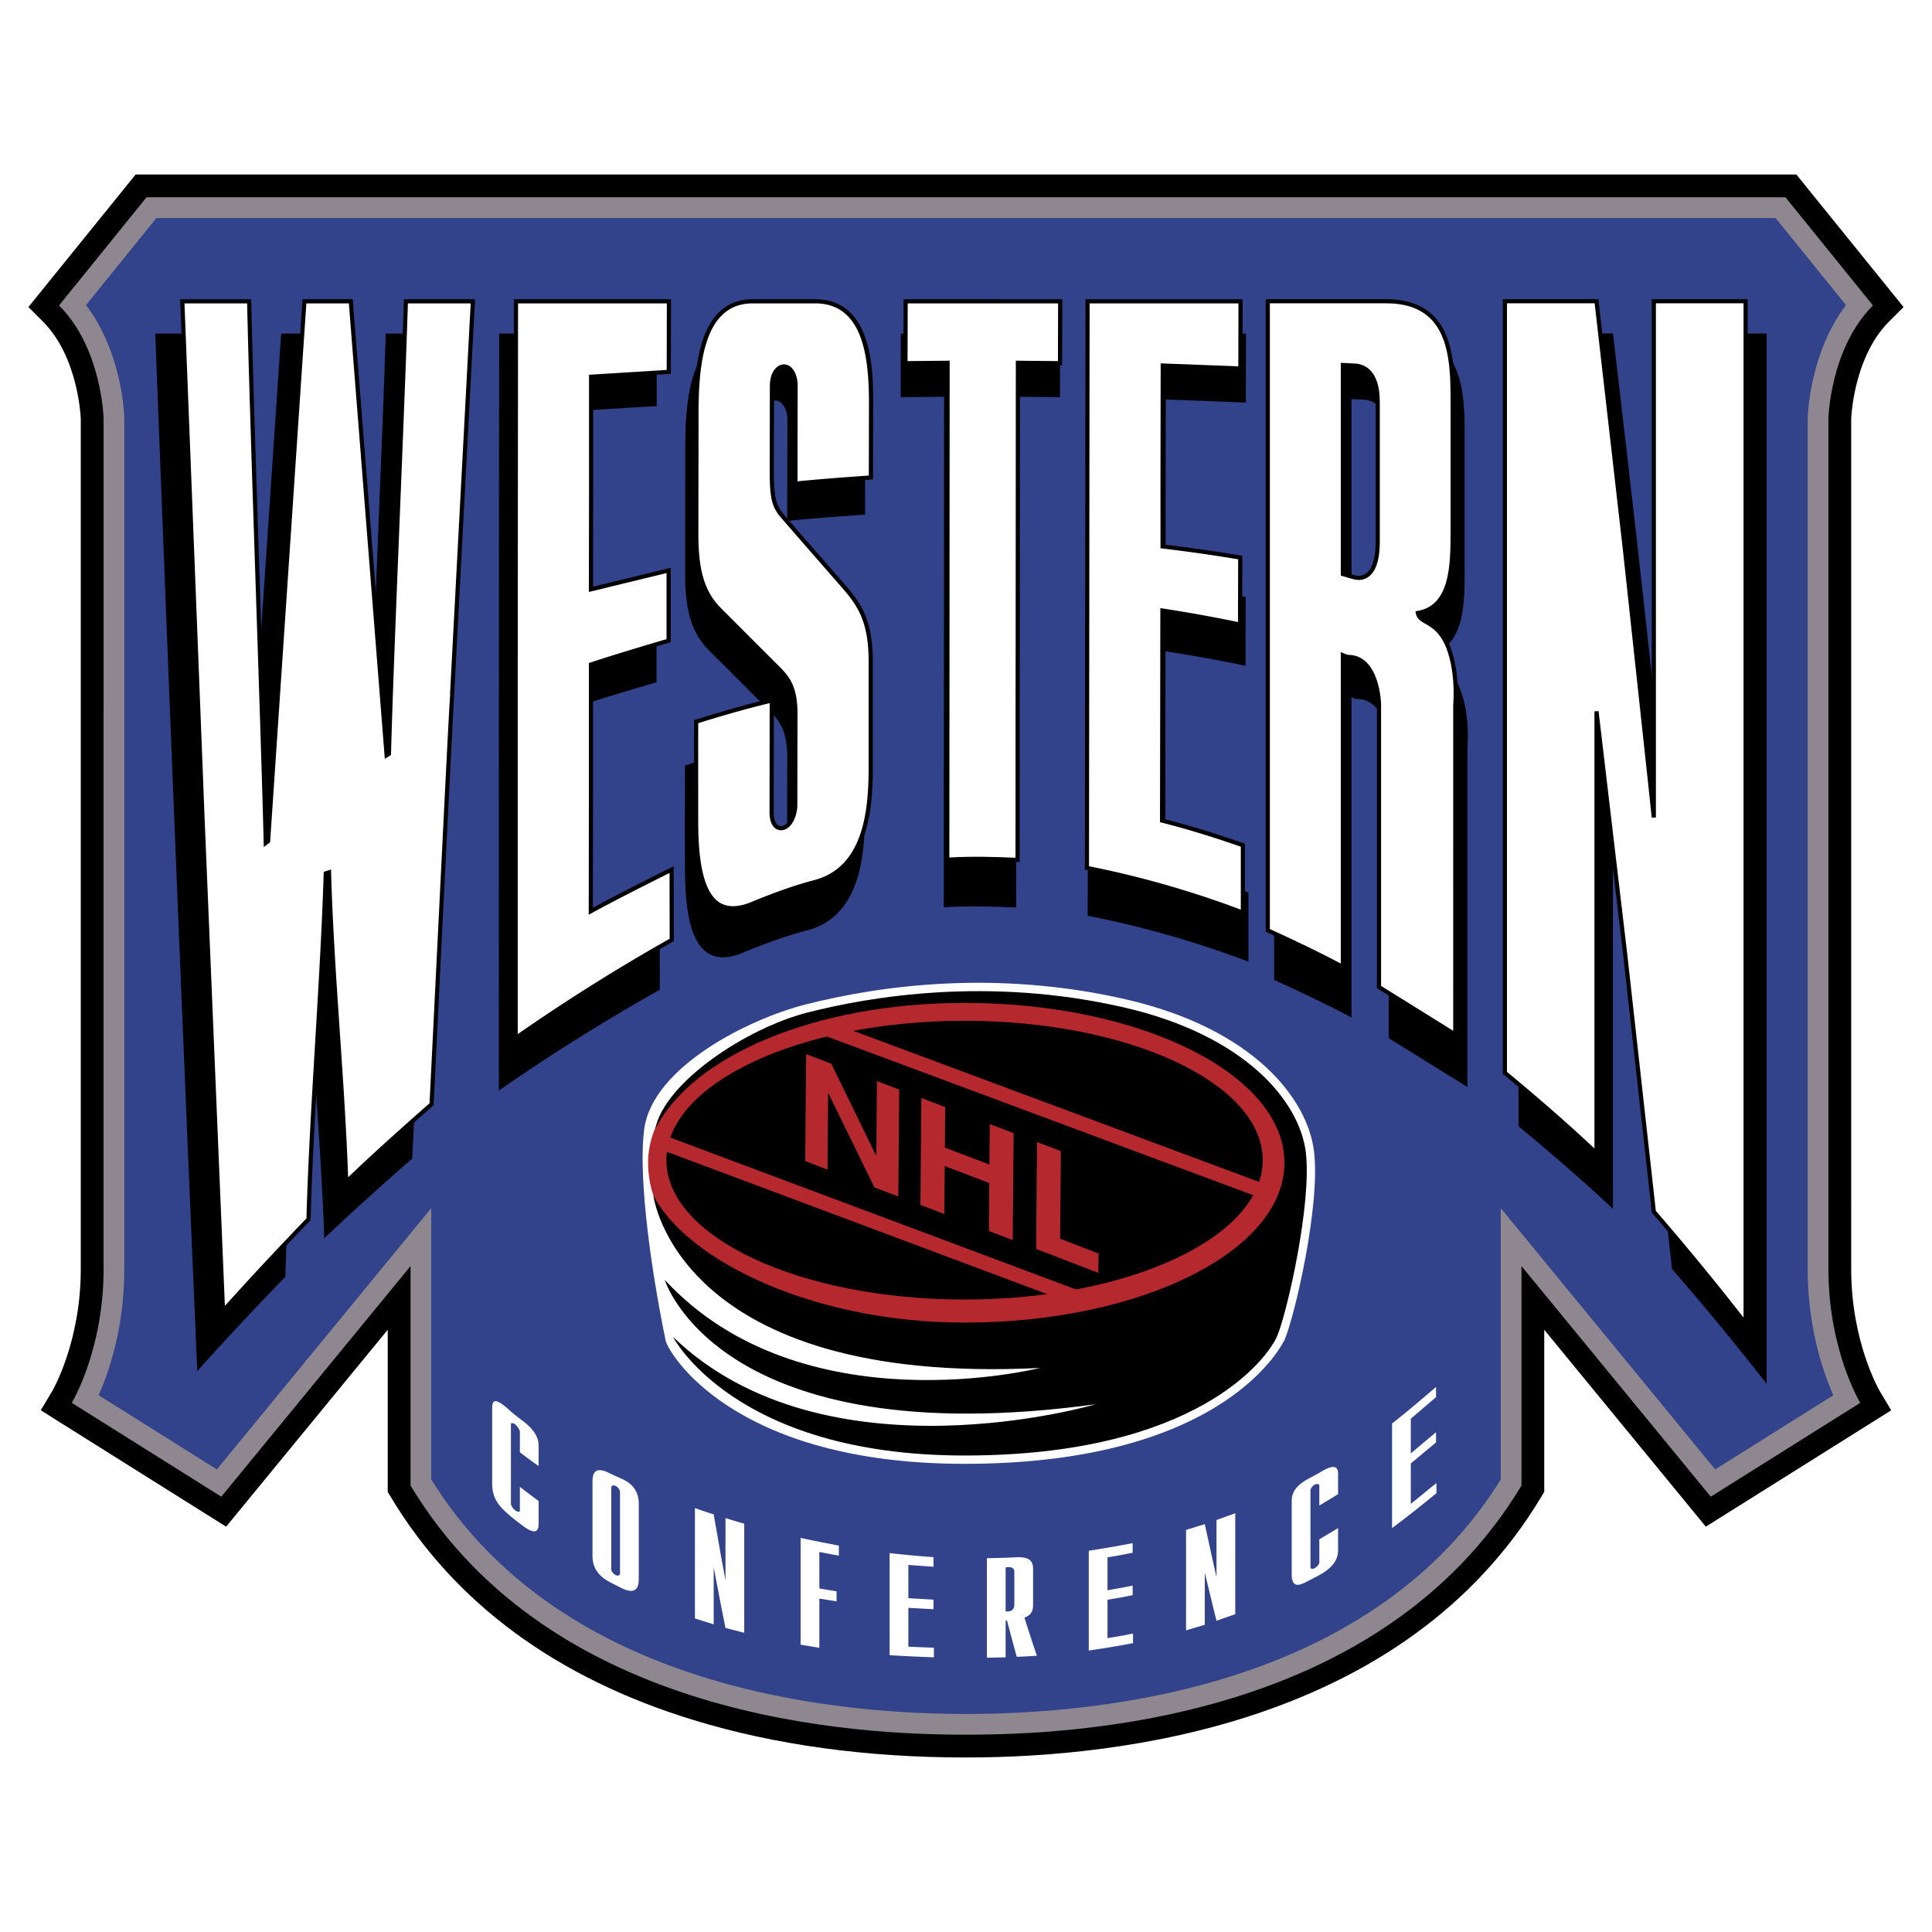 <svg xmlns="http://www.w3.org/2000/svg" width="2500" height="2500" viewBox="0 0 192.756 192.756"><g fill-rule="evenodd" clip-rule="evenodd"><path fill="#fff" d="M0 0h192.756v192.756H0V0z"/><path d="M178.139 17.41H13.532L2.834 30.635l1.448 1.447c3.52 3.521 3.769 9.486 3.776 9.698v84.853c0 7.291-2.819 12.109-2.848 12.156l-1.138 1.91 1.878 1.189 16.612 10.428 16.12-19.645v16.172l.326.541c6.357 10.572 16.528 18.055 30.227 22.238 8.085 2.471 17.213 3.723 27.129 3.723 15.616 0 43.797-3.373 57.381-25.961l.324-.541v-16.172c4.99 6.078 16.121 19.645 16.121 19.645l18.496-11.609-1.143-1.918c-.029-.047-2.848-4.865-2.848-12.156V41.78c.008-.21.256-6.177 3.775-9.698l1.449-1.447-10.696-13.225h-1.084zm-1.086 4.548c.988 1.224 5.252 6.494 6.859 8.482-3.562 4.787-3.758 10.959-3.766 11.247v84.945c0 5.707 1.467 10.098 2.504 12.49-2.361 1.482-9.168 5.754-11.482 7.209l-21.646-26.375v27.592c-12.555 20.203-38.627 23.246-53.13 23.246-14.532 0-40.601-3.043-53.157-23.246v-27.592l-21.646 26.375-11.484-7.209c1.037-2.393 2.505-6.783 2.505-12.49l-.001-84.945c-.006-.288-.202-6.459-3.765-11.247l6.862-8.482h161.347z"/><path d="M178.139 19.684l8.725 10.791c-4.283 4.284-4.441 11.266-4.441 11.266v84.893c0 8.092 3.174 13.328 3.174 13.328l-14.916 9.363-18.883-23.008v21.896c-14.123 23.484-44.588 24.857-55.406 24.857h-.026c-10.818 0-41.284-1.373-55.406-24.857v-21.896l-18.883 23.008-14.917-9.364s3.174-5.236 3.174-13.328V41.74s-.159-6.982-4.443-11.266l8.728-10.791h163.52v.001z" fill="#8f878f"/><path d="M15.605 21.753L8.58 30.439c3.618 4.748 3.815 10.965 3.822 11.254v84.94c0 5.805-1.526 10.236-2.558 12.572 2.24 1.404 9.602 6.025 11.789 7.398l21.394-26.068v27.074c12.598 20.334 38.776 23.395 53.338 23.395 14.586 0 40.766-3.061 53.366-23.395v-27.074l21.393 26.068c2.186-1.373 9.547-5.994 11.787-7.398-1.031-2.336-2.557-6.768-2.557-12.572V41.74c.006-.332.205-6.554 3.82-11.302-1.523-1.886-6.096-7.539-7.023-8.686l-161.546.001z" fill="#32428b"/><path d="M80.385 100.213c-5.701 1.449-15.233 6.221-16.105 12.395-.572 4.053.357 12.465 2.131 21.148.224 1.102 6.56 12.291 29.825 12.291 26.392 0 31.903-12.324 31.958-12.449.977-2.309 3.57-13.371 2.904-18.748-.635-5.145-5.936-12.197-18.777-15.145-13.003-2.986-24.543-1.371-31.936.508z" fill="#fff"/><path d="M128.541 116.082c0 9.078-14.299 16.436-31.941 16.436-17.639 0-31.846-6.32-31.94-16.436-.084-9.074 14.301-16.432 31.94-16.432 17.642 0 31.941 7.358 31.941 16.432z" fill="#b4282e"/><path d="M125.982 115.748c0 7.68-13.318 13.906-29.747 13.906-16.429 0-29.749-6.227-29.749-13.906 0-7.678 13.319-13.904 29.749-13.904 16.429 0 29.747 6.226 29.747 13.904z"/><path d="M65.373 112.646c3.69-7.307 15.977-12.586 30.863-12.586 17.626 0 31.911 7.141 31.911 15.949 0 8.805-14.285 15.947-31.911 15.947-14.974 0-27.575-6.094-31.046-12.67 0 0 2.315 19.002 38.563 17.195 0 0-23.728 6.014-37.433-8.789 0 0 5.372 17.527 43.017 12.408 0 0-26.989 7.961-42.19-6.721 0 0 6.063 11.838 29.09 11.838 23.026 0 30.2-9.59 31.196-11.941.992-2.354 3.469-13.27 2.846-18.328-.635-5.131-6.125-11.68-18.143-14.439-13.592-3.121-25.446-1.047-31.546.504-6.102 1.551-14.303 6.979-15.217 11.633z"/><path fill="#b4282e" d="M65.999 114.713l41.524 15.543.506-1.356-41.523-15.541-.507 1.354zM81.851 103.17l43.385 16.152.504-1.357-43.384-16.153-.505 1.358zM87.494 107.861l2.221.846-.09 10.67-2.381-.906-4.586-9.379-.032-.014-.065 7.61-2.223-.846.092-10.67 2.508.955 4.46 9.152.033.012.063-7.43zM94.254 116.338l-.042 4.785-2.38-.906.09-10.67 2.381.906-.034 4.041 4.444 1.694.033-4.042 2.383.907-.09 10.668-2.381-.907.039-4.785-4.443-1.691zM105.77 123.584l3.828 1.484-.016 1.93-6.209-2.391.088-10.668 2.383.909-.074 8.736z"/><path d="M98.463 165.391c.617-.01 1.244-.02 1.869-.041v-1.83-1.83c.041-.004.088-.006.135-.006.162.604.324 1.207.484 1.809s.324 1.209.494 1.809c.664-.029 1.33-.059 2.004-.111-.209-.627-.428-1.258-.627-1.885-.201-.637-.418-1.275-.617-1.914.883-.33.865-.926.865-1.395v-1.645-1.65c0-.58.039-1.416-1.662-1.332a94.35 94.35 0 0 1-2.945.092v9.929zm1.869-4.61v-2.205-2.205l.307-.016c.258-.01.561.074.561.486v3.276c0 .455-.303.637-.6.65-.096.006-.18.008-.268.014zM63.73 150.082c0-.641-.095-1.811-1.661-2.525-.438-.203-.873-.383-1.293-.596-1.575-.791-1.662.258-1.662.889v7.314c0 .633.088 1.805 1.662 2.646.422.227.851.443 1.293.658 1.562.752 1.661-.34 1.661-.982v-3.701-3.703zm-2.745-1.627c0-.357.341-.242.437-.199.208.096.436.357.436.609v8.094c0 .25-.228.291-.436.186-.096-.049-.437-.266-.437-.623v-4.033-4.034zM138.887 152.457c1.471-1.086 2.943-2.275 4.426-3.475v-1.018c-.855.693-1.711 1.393-2.557 2.082v-2.016-2.021c.838-.699 1.672-1.396 2.518-2.1v-1.018l-2.518 2.113v-1.727-1.729c.838-.713 1.672-1.432 2.518-2.154v-1.02c-1.463 1.258-2.924 2.506-4.387 3.65v10.433zM131.629 153.572v2.318c0 .16-.248.449-.465.566-.211.111-.418.092-.418-.098v-3.832-3.838c0-.217.285-.49.418-.562.199-.111.465-.082.465.078v2a80.515 80.515 0 0 0 1.871-1.133v-1.785c0-.453.125-1.549-1.68-.457-.418.252-.855.475-1.283.709-1.66.902-1.662 1.76-1.662 2.396v7.138c0 1.508.902 1.053 1.662.648.428-.225.863-.438 1.283-.68 1.748-1.018 1.68-2.086 1.68-2.525v-2.061a83.02 83.02 0 0 1-1.871 1.118zM118.332 162.66l1.871-.555v-2.602-2.605c.191.807.389 1.607.58 2.412.189.795.389 1.596.588 2.393.619-.215 1.244-.436 1.871-.654v-5.033-5.039l-1.871.676v5.704c-.199-.881-.398-1.758-.588-2.639-.191-.883-.389-1.764-.58-2.652-.627.191-1.254.383-1.871.574v10.02zM108.627 164.678c1.471-.223 2.941-.451 4.416-.744v-.955a54.8 54.8 0 0 1-2.547.457v-1.912-1.918a53.714 53.714 0 0 0 2.508-.457v-.953c-.836.168-1.672.326-2.508.459v-1.637-1.637a66.817 66.817 0 0 0 2.508-.463v-.961c-1.463.297-2.926.531-4.377.764v9.957zM88.756 165.137c1.473.092 2.943.162 4.417.213v-.959c-.855-.031-1.701-.062-2.546-.1v-1.939-1.938c.836.049 1.672.094 2.507.137v-.955l-2.507-.146v-1.656-1.658c.836.059 1.672.119 2.507.18v-.959a108.33 108.33 0 0 1-4.378-.404V165.137zM79.876 164.088c.617.105 1.244.213 1.87.311v-2.453-2.455c.57.092 1.142.184 1.72.275v-.998c-.578-.098-1.149-.191-1.72-.287v-1.818-1.822c.646.123 1.293.244 1.947.369v-1.002c-1.272-.25-2.545-.494-3.817-.771v10.651zM69.333 161.471c.618.197 1.245.391 1.872.588v-2.84-2.848c.19 1.008.389 2.018.579 3.027.19 1.008.399 2.018.599 3.02l1.871.484v-5.439-5.445a60.371 60.371 0 0 1-1.871-.562v6.218c-.2-1.096-.409-2.197-.599-3.293-.189-1.096-.389-2.195-.579-3.295a51.293 51.293 0 0 1-1.872-.623v11.008zM51.868 148.342v2.377c0 .164-.247.139-.476-.039-.208-.16-.417-.473-.417-.664v-3.951-3.949c0-.227.286-.115.417-.008.21.168.476.562.476.729v2.047c.616.494 1.244.943 1.87 1.389v-1.838c0-.467.098-1.439-1.681-2.748a16.7 16.7 0 0 1-1.292-1.047c-1.683-1.521-1.661-.65-1.661.014v7.42c0 1.57.908 2.391 1.661 3.047.425.371.855.697 1.292 1.033 1.738 1.338 1.681.18 1.681-.27v-2.127c-.626-.468-1.254-.933-1.87-1.415z" fill="#fff"/><path d="M151.502 112.373c3.135 2.582 6.271 5.277 9.422 8.236V97.968 75.317c.98 8.057 1.969 16.334 2.939 24.811.988 8.637 1.961 17.469 2.955 26.48a275.363 275.363 0 0 1 9.438 11.459V85.682 33.275h-9.438v52.921c-.994-9.307-1.965-18.425-2.955-27.33-.969-8.711-1.959-17.25-2.939-25.591h-9.422v79.098zM127.119 97.77c2.572 1.164 5.146 2.381 7.719 3.746v-12.58-19.377c.174.063.338.179.539.179 3.088 0 3.18 4.799 3.18 4.799v29.043l7.846 4.867V74.644s.281-2.877-.561-5.446c-1.098-3.345-3.084-2.757-3.287-3.963 3.654-.62 3.574-5.162 3.574-8.719v-.01-12.463c0-4.417.158-10.765-6.846-10.765h-12.164V97.77zm7.719-36.53v-6.266-15.161c.412.021.826.041 1.238.063 1.098.061 2.352.84 2.352 3.746v14.302c0 3.211-1.254 3.994-2.494 3.63-.366-.107-.731-.199-1.096-.314zM108.521 91.365a99.009 99.009 0 0 1 16.037 4.581v-6.909c-2.77-.963-5.537-1.83-8.307-2.521.016-3.595.023-7.179.016-10.75-.008-3.595.016-7.189.016-10.783 2.656.401 5.312.888 7.986 1.44 0-2.296 0-4.581.016-6.875a170.21 170.21 0 0 0-7.986-1.136c-.016-3.085 0-6.181 0-9.269 0-3.083 0-6.169.016-9.277 2.656.086 5.314.185 7.986.303 0-2.295 0-4.579.018-6.884h-15.73c-.033 9.699-.018 19.368-.033 29.045-.017 9.679-.017 19.356-.035 29.035zM94.162 90.52c2.399-.163 4.815-.075 7.229.022-.016-8.477.016-16.985.016-25.473 0-8.477 0-16.976.016-25.483 1.434.009 2.883.021 4.332.042 0-2.11 0-4.221.016-6.342H89.88c-.017 2.121-.017 4.232-.017 6.342 1.433-.01 2.883-.032 4.331-.042-.016 8.496-.008 16.985-.016 25.473-.009 8.486-.016 16.974-.016 25.461zM68.335 76.371c0 3.249-.006 6.485 0 9.732.01 4.492.302 11.207 5.765 8.954 2.094-.865 4.227-1.655 6.424-2.231 5.381-1.408 5.764-7.654 5.764-11.723 0-3.628-.008-7.266 0-10.882.007-4.091-1.122-5.836-2.883-7.826-1.879-2.125-3.729-4.257-5.586-6.387-1.218-1.398-1.707-1.7-1.707-5.175 0-2.934.016-5.878.016-8.823 0-1.568.773-2.03 1.208-2.046.725-.027 1.224.899 1.224 1.927 0 3.368-.016 6.724-.016 10.08 2.576-.26 5.168-.443 7.76-.628 0-2.543.017-5.099.017-7.654 0-4.071-.323-10.403-5.749-10.403h-6.424c-5.426 0-5.78 6.992-5.78 11.484 0 4.083-.007 8.143-.016 12.224-.007 3.4.439 5.97 2.383 7.892 1.921 1.9 3.827 3.842 5.765 5.749 1.154 1.136 2.044 2.067 2.044 4.893 0 3.129-.017 6.257-.017 9.375 0 1.039-.496 2.136-1.223 2.36-.433.133-1.207-.065-1.207-1.635 0-3.811.015-7.621.015-11.422-2.591.606-5.184 1.364-7.777 2.165zM49.772 108.805a197.682 197.682 0 0 1 16.053-10.057c0-2.402 0-4.806-.017-7.21-2.769 1.386-5.538 2.761-8.308 4.266 0-4.212.016-8.424.016-12.646V70.512c2.656-.865 5.313-1.655 7.986-2.446v-7.198a380.46 380.46 0 0 0-7.986 1.937c0-3.638.016-7.275.016-10.902V41.012c2.657-.173 5.313-.336 7.986-.498 0-2.413 0-4.817.017-7.23h-15.73c-.017 12.591-.024 25.191-.032 37.781-.009 12.56-.001 25.16-.001 37.74zM30.242 91.923c.113-.032.225-.076.338-.109.29 10.319 1.449 21.776 1.771 31.735 2.915-2.781 5.845-5.391 8.775-7.955 1.505-30.781 2.252-44.78 2.109-42.006 1.121-21.915 1.871-35.348 2.142-40.303h-6.891c-.306 10.358-1.465 35.732-1.738 46.384-.081.043-.242.152-.242.152L32.82 33.285h-4.768l-3.734 55.337s-.161.129-.241.185c-.29-11.834-1.449-43.301-1.708-55.522h-6.875c.363 9.625 1.045 27.28 2.078 52.96.021.539.689 17.376 2.109 50.544 2.93-3.258 5.86-6.387 8.79-9.406.289-10.924 1.466-24.862 1.771-35.46z"/><path d="M150.143 107.039c3.043 2.512 6.084 5.137 9.141 8.016V93.019 70.973a3470.19 3470.19 0 0 1 2.852 24.149c.959 8.404 1.902 17.003 2.869 25.773a267.537 267.537 0 0 1 9.154 11.152V81.061 30.056h-9.154v51.506c-.967-9.057-1.906-17.932-2.869-26.6a3896.31 3896.31 0 0 0-2.852-24.906h-9.141v76.983z" fill="#fff"/><path d="M159.283 29.849h-9.348v77.288l.076.062c3.492 2.883 6.393 5.426 9.129 8.006l.35.328V74.488l2.439 20.658 2.527 22.684.348 3.152.041.049a268.468 268.468 0 0 1 9.15 11.143l.369.477V29.849h-9.568v47.824l-2.457-22.735-2.871-25.09-.185.001zm14.67.413v101.193a271.157 271.157 0 0 0-8.75-10.645l-.336-3.025-2.527-22.686-2.852-24.152-.41.025v43.61c-2.623-2.457-5.408-4.896-8.727-7.641V30.262h8.748l2.83 24.721 2.461 22.779.406 3.822.414-.023V30.262h8.743z"/><path d="M126.486 92.824c2.496 1.134 4.992 2.319 7.488 3.647V84.226 65.368c.17.062.328.175.521.175 2.998 0 3.088 4.67 3.088 4.67V98.48l7.609 4.736v-32.9s.275-2.799-.543-5.299c-1.064-3.255-2.99-2.685-3.188-3.858 3.545-.602 3.467-5.024 3.467-8.485v-.01-12.13c0-4.299.154-10.478-6.639-10.478h-11.805v31.39c.002 1.82.002 12.286.002 31.378zm7.489-35.553v-6.099-14.755c.402.021.801.039 1.201.062 1.064.059 2.281.817 2.281 3.645V54.044c0 3.125-1.215 3.888-2.418 3.534-.355-.105-.711-.195-1.064-.307z" fill="#fff"/><path d="M126.486 29.849h-.205v63.107l.119.056c3 1.362 5.305 2.484 7.477 3.642l.307.16V65.659l.312.089c2.76 0 2.881 4.424 2.881 4.47v28.377l8.025 4.994V70.316c.002-.037.045-.485.045-1.167 0-1.054-.102-2.671-.6-4.197-.676-2.066-1.686-2.646-2.424-3.069-.361-.208-.553-.368-.66-.586 3.064-.717 3.348-4.267 3.371-7.471l.002.007V39.96c0-2.898-.062-6.399-2.109-8.446-1.104-1.106-2.697-1.666-4.736-1.666h-11.805v.001zm11.805.413c1.951 0 3.406.505 4.443 1.544 1.928 1.928 1.988 5.335 1.988 8.156v13.199c0 3.294-.084 7.248-3.295 7.794l-.203.035.033.203c.094.552.494.783.961 1.049.678.389 1.609.922 2.234 2.839.48 1.469.576 3.06.576 4.093 0 .675-.041 1.111-.041 1.123l-.002 32.547c-.57-.355-7.014-4.365-7.195-4.479V70.213c0-.051-.129-4.878-3.295-4.878l-.281-.089-.457-.195.012.317v30.761c-2.064-1.087-4.268-2.159-7.076-3.437v-62.43h11.598z"/><path d="M133.77 36.417v21.009l.797.232.414.117c.59.173 1.131.091 1.57-.235.738-.553 1.113-1.729 1.113-3.497v-13.92c0-3.233-1.551-3.801-2.475-3.852l-1.42-.073v.219h.001zm.414 14.755V36.635l.98.05c1.346.074 2.086 1.295 2.086 3.439v13.92c0 2.031-.516 2.841-.947 3.166-.418.312-.885.264-1.207.169l-.418-.119-.494-.145v-5.943z"/><path d="M108.445 86.591a95.844 95.844 0 0 1 15.557 4.457v-6.722c-2.686-.938-5.373-1.782-8.059-2.456.016-3.498.023-6.985.016-10.462-.008-3.499.016-6.997.016-10.495 2.576.39 5.154.863 7.748 1.402 0-2.234 0-4.458.016-6.691-2.594-.433-5.17-.801-7.748-1.106-.016-3.002 0-6.017 0-9.021 0-3.002 0-6.006.016-9.029 2.578.083 5.154.179 7.748.295 0-2.233 0-4.458.016-6.701h-15.262c-.033 9.439-.016 18.85-.033 28.27-.015 9.419-.015 18.839-.031 28.259z" fill="#fff"/><path d="M108.508 29.856h-.207l-.023 17.175-.008 11.3-.031 28.429.168.034a96.291 96.291 0 0 1 15.523 4.448l.281.107v-7.17l-.139-.047c-2.908-1.016-5.502-1.806-7.922-2.418l.016-10.305.006-5.985.008-4.266c2.383.367 4.838.809 7.5 1.36l.248.052.018-7.119-.174-.029a166.377 166.377 0 0 0-7.576-1.085l-.002-5.832.002-3.006s.016-8.407.018-8.814l7.746.294.002-.214.016-6.907h-15.47v-.002zm15.053.413l-.014 6.28c-.408-.017-7.75-.295-7.75-.295l.002.213-.016 9.03-.004 3.005.004 6.2.184.02c2.49.296 5.035.66 7.564 1.079-.002.325-.014 5.811-.016 6.262a144.78 144.78 0 0 0-7.51-1.354l-.238-.036-.008 4.749-.008 5.986-.018 10.623.158.04c2.414.606 5.002 1.394 7.904 2.403v6.281a96.654 96.654 0 0 0-15.145-4.33l.031-28.093.008-11.301.021-16.762h14.851z"/><path d="M94.512 85.769c2.327-.157 4.671-.074 7.013.021-.016-8.251.016-16.531.016-24.794 0-8.249 0-16.521.016-24.802 1.391.011 2.797.021 4.201.042 0-2.055 0-4.108.018-6.174H90.358c-.016 2.065-.016 4.119-.016 6.174 1.39-.01 2.796-.031 4.202-.042-.016 8.271-.007 16.533-.016 24.792-.008 8.262-.016 16.522-.016 24.783z" fill="#fff"/><path d="M90.357 29.856h-.206l-.018 6.59 4.203-.042-.011 14.67-.005 11.093-.015 23.823.221-.014c2.414-.165 4.951-.062 6.992.021l.215.008.006-15.035.01-9.974.016-24.593 4.199.042.002-.209.018-6.38H90.357zm15.209.413c0 .375-.014 5.382-.016 5.758l-4.201-.042-.016 25.011-.01 9.972s-.004 14.19-.006 14.607c-1.951-.078-4.311-.16-6.6-.02l.016-24.569.004-9.914.011-15.087-4.201.042.015-5.758h15.004z"/><path d="M69.457 71.998c0 3.161-.006 6.312 0 9.472.01 4.374.294 10.909 5.593 8.715 2.032-.842 4.101-1.61 6.232-2.17 5.221-1.372 5.593-7.449 5.593-11.411 0-3.53-.008-7.07 0-10.59.008-3.983-1.089-5.681-2.797-7.618-1.822-2.067-3.62-4.144-5.419-6.217-1.183-1.361-1.657-1.654-1.657-5.036 0-2.855.017-5.722.017-8.587 0-1.528.75-1.976 1.171-1.992.703-.026 1.187.875 1.187 1.876 0 3.276-.016 6.543-.016 9.81 2.499-.253 5.014-.432 7.529-.611 0-2.476.017-4.963.017-7.449 0-3.962-.313-10.125-5.577-10.125h-6.233c-5.264 0-5.608 6.807-5.608 11.179 0 3.972-.005 7.923-.015 11.896-.007 3.307.428 5.812 2.312 7.679 1.863 1.851 3.713 3.741 5.592 5.597 1.12 1.106 1.983 2.012 1.983 4.762 0 3.045-.016 6.091-.016 9.125 0 1.011-.482 2.08-1.187 2.298-.42.129-1.171-.064-1.171-1.591 0-3.709.015-7.418.015-11.116-2.515.587-5.03 1.325-7.545 2.104z" fill="#fff"/><path d="M75.096 29.856c-5.814 0-5.814 7.978-5.814 11.386l-.014 11.896c-.008 3.278.392 5.864 2.372 7.828l2.584 2.588 3.009 3.007c1.073 1.059 1.922 1.897 1.922 4.614l-.016 9.125c0 .98-.468 1.923-1.042 2.101a.55.55 0 0 1-.488-.085c-.189-.139-.415-.48-.415-1.309l.015-11.378-.254.06c-2.71.637-5.342 1.424-7.559 2.111l-.144.045-.003 3.312.003 6.312c.007 3.837.289 7.57 2.272 8.893.925.616 2.138.62 3.605.014 2.394-.993 4.366-1.679 6.205-2.163 5.094-1.338 5.747-6.907 5.747-11.61l-.001-3.533.001-7.056c.009-4.183-1.228-5.92-2.848-7.755l-4.605-5.279-.813-.937-.231-.265c-1-1.135-1.375-1.561-1.375-4.636l.016-8.587c0-1.384.637-1.772.973-1.785.17-.007.33.061.476.2.307.295.497.858.497 1.469l-.016 10.04.228-.025c2.494-.252 5.048-.435 7.517-.61l.192-.014.006-.192.016-7.449c0-3.093 0-10.332-5.783-10.332h-6.235v-.001zm3.122 52.939c.866-.27 1.333-1.486 1.333-2.495l.016-9.125c0-2.891-.947-3.825-2.045-4.91l-3.006-3.004-2.586-2.59c-1.878-1.863-2.258-4.36-2.251-7.534l.016-11.896c0-5.109.613-10.973 5.4-10.973h6.233c4.76 0 5.369 5.301 5.369 9.919l-.015 7.257c-2.34.167-4.75.342-7.115.577l.015-9.583c0-.719-.239-1.396-.624-1.766a1.05 1.05 0 0 0-.778-.317c-.475.018-1.372.5-1.372 2.199l-.016 8.587c0 3.231.433 3.723 1.478 4.91l.229.263.813.937 4.607 5.28c1.612 1.828 2.753 3.436 2.745 7.48l-.002 7.058.002 3.533c0 4.555-.618 9.945-5.439 11.21-1.858.489-3.847 1.181-6.258 2.18-1.333.551-2.415.56-3.218.025-2.074-1.383-2.084-6.223-2.089-8.549l-.001-6.312.001-3.006c2.11-.653 4.579-1.387 7.131-1.997l-.015 10.853c0 .804.195 1.356.582 1.642.25.183.57.237.86.147z"/><path d="M51.446 103.564a192.147 192.147 0 0 1 15.574-9.787c0-2.34 0-4.678-.016-7.019-2.687 1.349-5.374 2.688-8.06 4.152 0-4.099.016-8.198.016-12.307V66.295c2.578-.842 5.155-1.611 7.748-2.38v-7.007c-2.592.611-5.17 1.221-7.748 1.885 0-3.54.015-7.08.015-10.61v-10.6c2.579-.168 5.156-.327 7.749-.485 0-2.349 0-4.688.016-7.038H51.478c-.016 12.254-.023 24.518-.032 36.773-.007 12.225 0 24.488 0 36.731z" fill="#fff"/><path d="M51.478 29.856h-.207l-.031 36.977-.002 24.483.002 12.646.325-.227a191.33 191.33 0 0 1 15.557-9.779l.105-.058-.017-7.475-.929.466c-2.337 1.173-4.749 2.389-7.13 3.678l.015-11.963V66.447c2.483-.807 4.915-1.537 7.6-2.333l.147-.044v-7.423l-7.747 1.885.015-10.347V37.78l7.747-.485.018-7.439H51.478zm15.054.413l-.015 6.637-7.75.485.001 10.794-.015 10.875 7.748-1.887v6.59c-2.679.794-5.115 1.524-7.605 2.338l-.142.046v12.458l-.017 12.655.306-.167c2.474-1.349 4.991-2.611 7.425-3.832l.331-.167.015 6.563a192.458 192.458 0 0 0-15.16 9.518l-.001-11.859.001-24.481.032-36.567 14.846.001z"/><path d="M32.5 87.134c.109-.032.219-.074.328-.105.28 10.041 1.405 21.191 1.718 30.887 2.826-2.707 5.669-5.246 8.513-7.744 1.458-29.957 2.183-43.581 2.046-40.881 1.085-21.331 1.814-34.406 2.077-39.228h-6.685C40.2 40.146 39.076 64.84 38.81 75.208c-.078.043-.234.148-.234.148L35 30.062h-4.626l-3.624 53.86s-.156.126-.234.18c-.28-11.518-1.405-42.144-1.656-54.039h-6.669c.353 9.367 1.015 26.552 2.015 51.545.021.523.668 16.912 2.045 49.195a331.685 331.685 0 0 1 8.529-9.156c.283-10.633 1.422-24.198 1.72-34.513z" fill="#fff"/><path d="M47.182 29.856h-6.886l-.006.2c-.137 4.625-.443 12.243-.768 20.307-.35 8.646-.706 17.522-.875 23.276L35.19 29.856h-5.01l-3.51 52.187c-.146-5.383-.413-13.453-.692-21.943-.381-11.579-.774-23.553-.911-30.042l-.004-.201h-7.087l2.028 51.891 2.062 49.574.339-.381a332.498 332.498 0 0 1 8.524-9.148l.056-.059.002-.08c.145-5.451.519-11.746.881-17.834.316-5.326.637-10.79.797-15.577.166 4.86.506 9.979.842 14.952.335 4.947.682 10.062.831 14.729l.016.465.334-.32c2.964-2.84 5.963-5.506 8.507-7.74l.067-.057.003-.088c1.229-25.246 1.931-38.754 2.044-40.881h.003l1.962-37.155.126-2.29h-.218v-.002zm-.218.413l-.102 1.855-1.947 36.827h-.001l-.017.329h.022c-.075.855-.195 3.224-.537 9.97l-1.526 30.825c-2.438 2.143-5.288 4.678-8.123 7.381-.158-4.553-.49-9.496-.814-14.289-.364-5.381-.739-10.942-.886-16.142l-.007-.275-.723.232-.011.147c-.145 5.021-.497 10.94-.837 16.665-.361 6.062-.733 12.328-.879 17.768a342.16 342.16 0 0 0-8.139 8.73L20.412 81.6l-2.007-51.33h6.252c.14 6.532.53 18.377.907 29.845.316 9.647.617 18.758.744 23.991l.01.407.637-.487v-.09l3.61-53.666h4.242l3.587 45.443.606-.382.014-.117c.144-5.611.538-15.383.919-24.834.32-7.958.623-15.467.762-20.111h6.269z"/></g></svg>